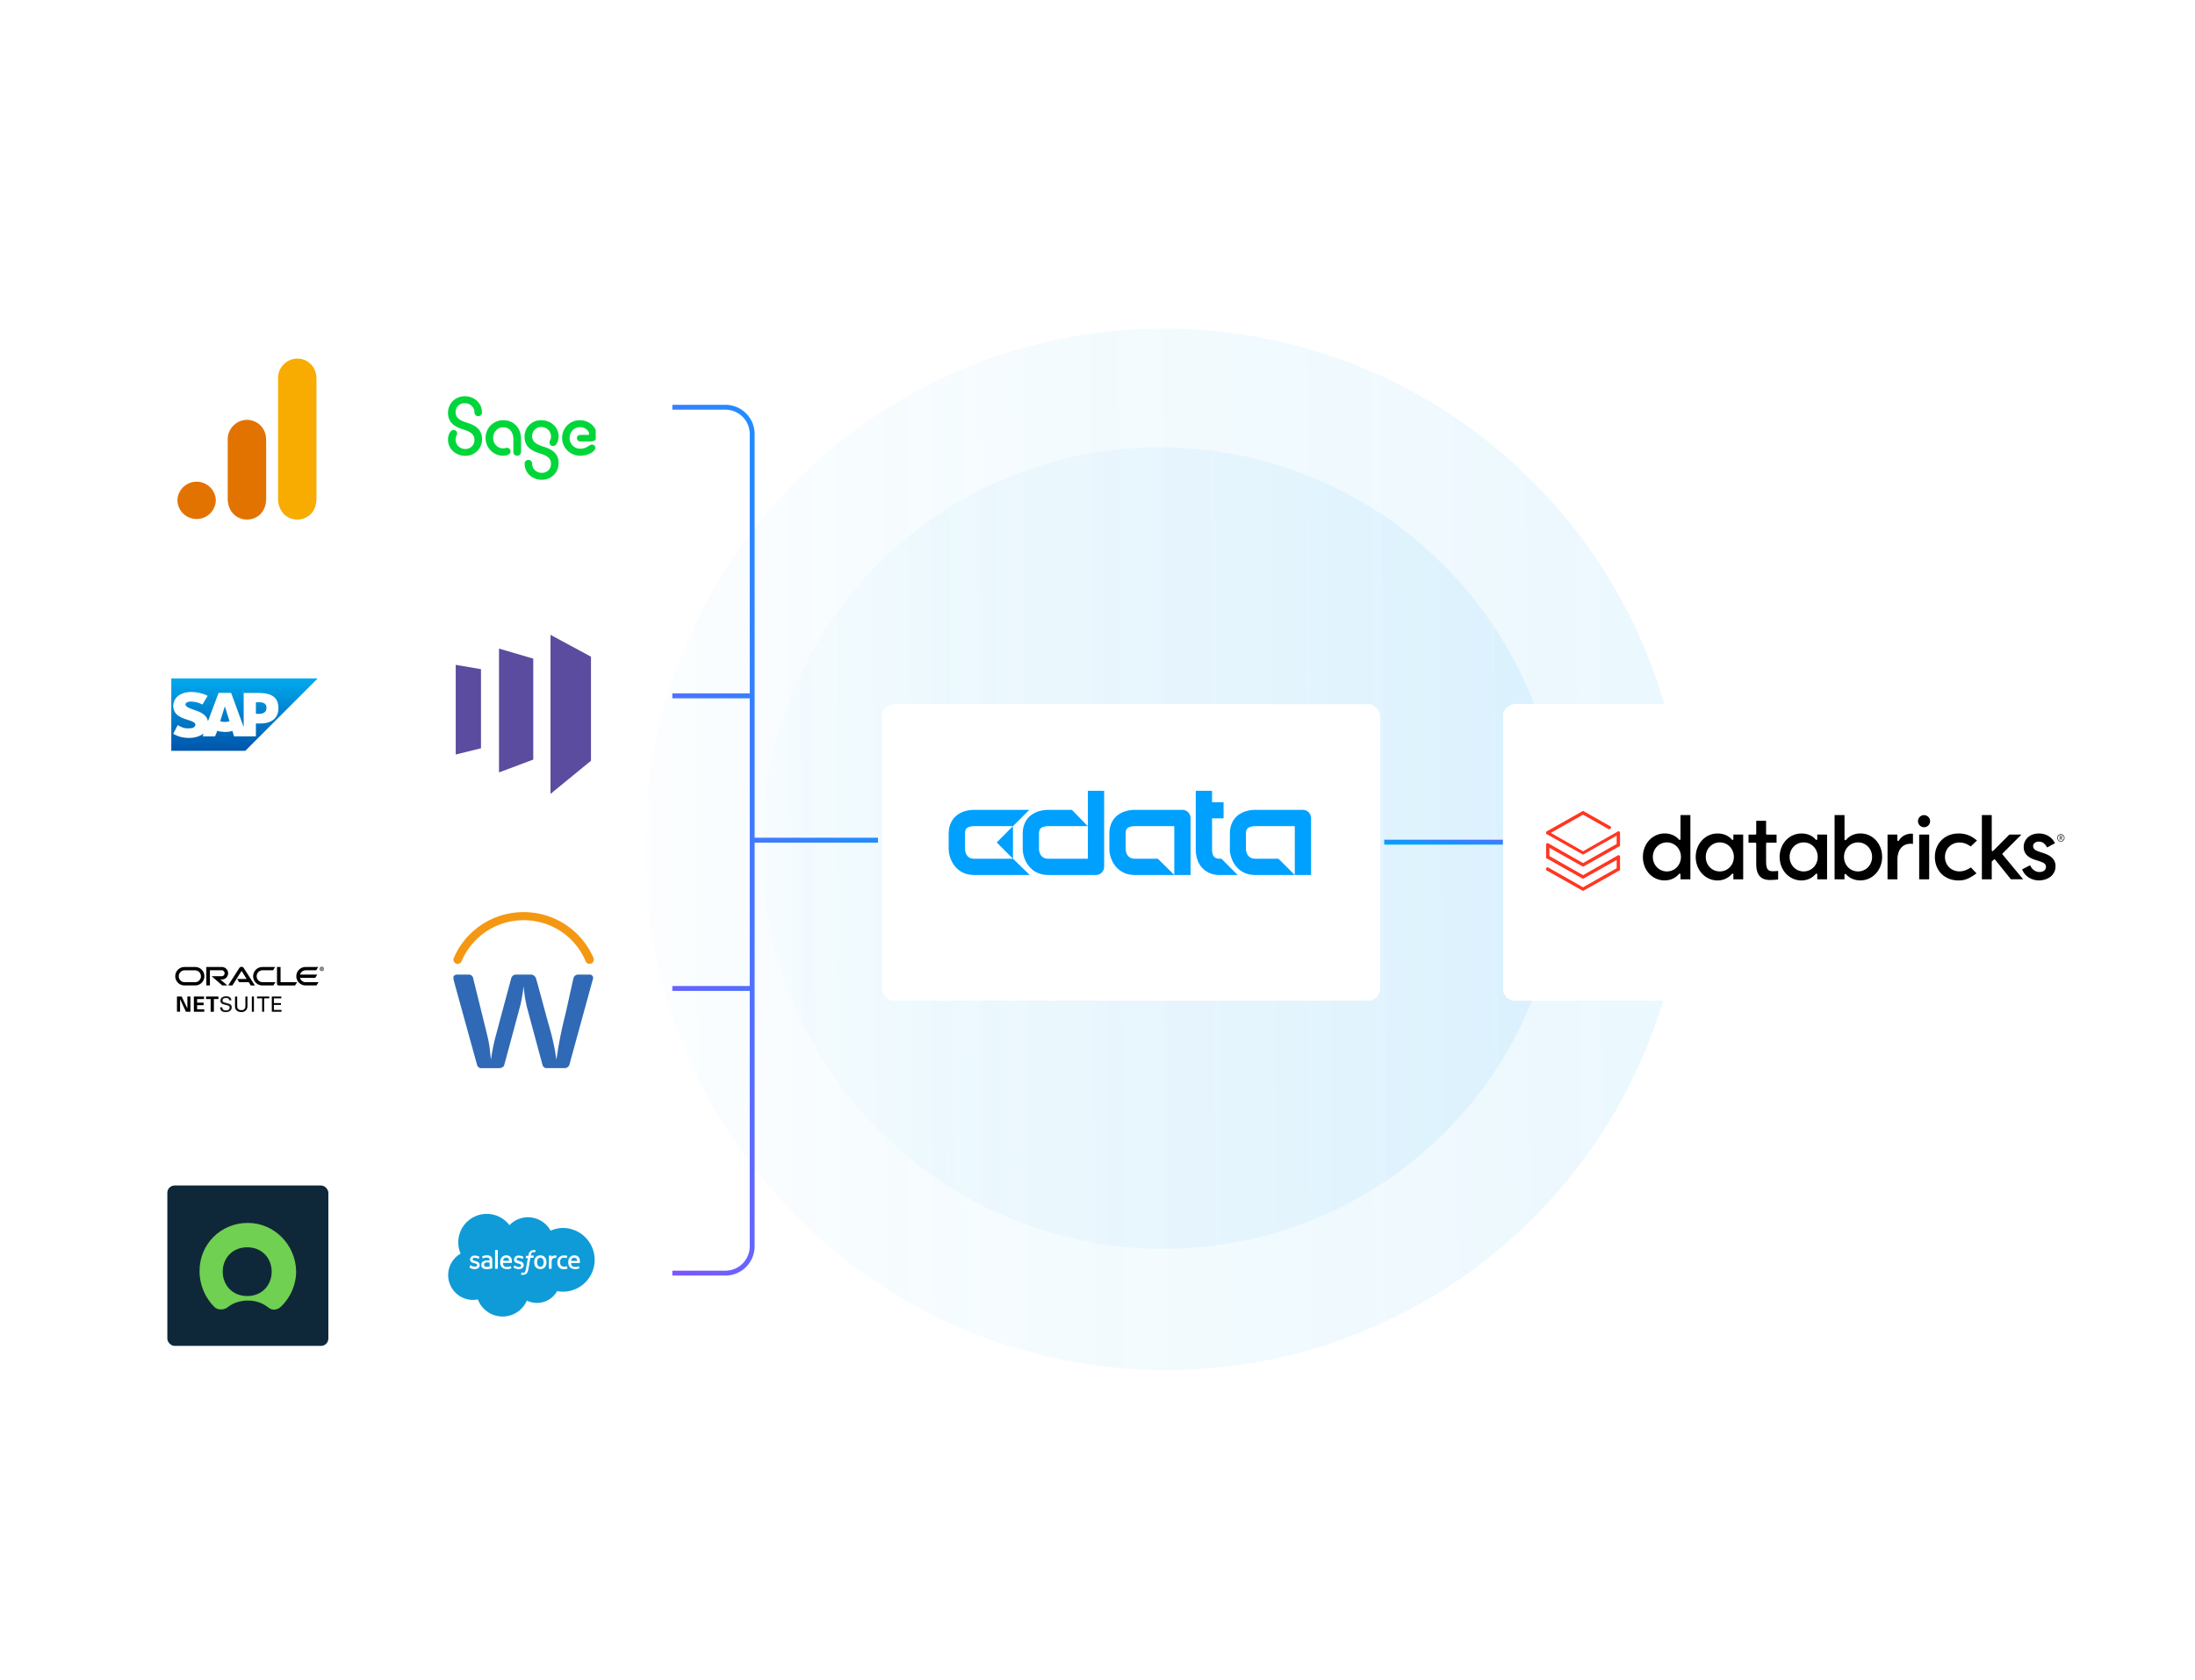 <svg xmlns="http://www.w3.org/2000/svg" width="555" height="425" fill="none" viewBox="0 0 555 425">
  <ellipse cx="131.521" cy="131.809" fill="url(#a)" opacity=".1" rx="131.521" ry="131.809" transform="scale(1 -1) rotate(31.828 820.87 244.345)"/>
  <ellipse cx="101" cy="101.5" fill="url(#b)" opacity=".1" rx="101" ry="101.5" transform="scale(1 -1) rotate(31.828 751.507 281.456)"/>
  <g filter="url(#c)">
    <rect width="61.69" height="61.69" x="32.31" y="77.12" fill="#fff" rx="3.084" shape-rendering="crispEdges"/>
    <g clip-path="url(#d)">
      <path fill="#F8AB00" d="M70.302 92.466v30.536c0 3.42 2.357 5.321 4.858 5.321 2.313 0 4.858-1.619 4.858-5.321V92.697c0-3.13-2.313-5.09-4.858-5.09-2.545 0-4.858 2.162-4.858 4.859Z"/>
      <path fill="#E37300" d="M57.578 107.965v15.037c0 3.42 2.357 5.321 4.858 5.321 2.314 0 4.859-1.619 4.859-5.321v-14.805c0-3.131-2.314-5.09-4.858-5.09-2.545 0-4.859 2.162-4.859 4.858Zm-3.007 15.5a4.86 4.86 0 0 1-9.716 0 4.86 4.86 0 0 1 9.716 0Z"/>
    </g>
  </g>
  <g filter="url(#e)">
    <rect width="61.69" height="61.69" x="102" y="77.12" fill="#fff" rx="3.084" shape-rendering="crispEdges"/>
    <g clip-path="url(#f)">
      <g clip-path="url(#g)">
        <path fill="#00D639" d="M117.517 97.133c-2.407 0-4.236 1.837-4.236 4.196 0 2.585 1.829 3.584 3.857 4.196 1.919.613 2.829 1.293 2.829 2.634 0 1.36-1.005 2.315-2.317 2.315-1.318 0-2.455-.955-2.455-2.426 0-.815.379-1.023.379-1.476 0-.521-.355-.907-.938-.907-.664 0-1.355 1.023-1.355 2.474 0 2.34 1.985 4.062 4.369 4.062 2.407 0 4.236-1.838 4.236-4.197 0-2.566-1.829-3.583-3.876-4.196-1.896-.588-2.81-1.293-2.81-2.633 0-1.336.981-2.291 2.293-2.291 1.36 0 2.455.974 2.474 2.315.024.612.446.974.938.974.512 0 .981-.362.958-1.023-.043-2.339-1.981-4.017-4.346-4.017Zm9.677 15.044c1.071 0 1.895-.362 1.895-1.09a.896.896 0 0 0-.872-.907c-.312 0-.535.135-1.047.135-1.384 0-2.474-1.201-2.474-2.61 0-1.519 1.114-2.725 2.521-2.725 1.583 0 2.588 1.225 2.588 2.995v3.247c0 .569.445.955.981.955a.94.94 0 0 0 .957-.955v-3.314c0-2.72-1.848-4.717-4.483-4.717-2.455 0-4.483 1.929-4.483 4.514 0 2.499 2.009 4.472 4.417 4.472Zm9.809 6.082c2.407 0 4.236-1.838 4.236-4.197 0-2.585-1.829-3.583-3.876-4.196-1.895-.612-2.81-1.292-2.81-2.633s1.005-2.315 2.294-2.315c1.317 0 2.473.955 2.473 2.426 0 .82-.379 1.022-.379 1.476 0 .52.356.906.915.906.692 0 1.383-1.022 1.383-2.474 0-2.339-2.004-4.061-4.392-4.061-2.408 0-4.213 1.837-4.213 4.196 0 2.566 1.805 3.584 3.857 4.196 1.919.589 2.829 1.293 2.829 2.634 0 1.36-1.004 2.291-2.293 2.291-1.384 0-2.455-.95-2.474-2.315-.024-.613-.469-.955-.938-.955-.512 0-.981.342-.957.998.019 2.368 1.957 4.023 4.345 4.023Zm9.677-6.082c1.246 0 2.232-.362 2.919-.796.668-.43.933-.796.933-1.201 0-.43-.312-.815-.891-.815-.691 0-1.246 1.041-2.942 1.041-1.493 0-2.678-1.201-2.678-2.72 0-1.5 1.138-2.725 2.564-2.725 1.54 0 2.365 1.022 2.365 1.678 0 .184-.133.275-.313.275h-1.872c-.512 0-.891.343-.891.796 0 .497.379.864.891.864h2.564c.981 0 1.582-.521 1.582-1.409 0-2.223-1.871-3.969-4.35-3.969-2.455 0-4.435 1.996-4.435 4.49s2.056 4.491 4.554 4.491Z"/>
      </g>
    </g>
  </g>
  <g filter="url(#h)">
    <rect width="61.69" height="61.69" x="32.31" y="146.81" fill="#fff" rx="3.084" shape-rendering="crispEdges"/>
    <g clip-path="url(#i)">
      <g clip-path="url(#j)">
        <path fill="url(#k)" d="M80.324 168.508H43.31v18.304h18.71"/>
        <path fill="#fff" d="M61.614 172.169v8.623l-3.173-8.623H55.27l-2.685 7.158c-.325-1.789-2.196-2.44-3.66-2.928-.977-.326-2.034-.732-2.034-1.302 0-.407.569-.813 1.627-.732.732.081 1.383.081 2.684.732l1.302-2.196c-1.22-.651-2.847-.976-4.15-.976-1.545 0-2.846.488-3.66 1.301-.57.57-.813 1.302-.895 2.115 0 1.139.407 1.953 1.302 2.603.732.489 1.627.814 2.44 1.058 1.058.325 1.871.651 1.871 1.22-.08.732-.894.895-1.464.895-.976.081-1.79-.081-3.01-.813l-1.139 2.196c1.22.732 2.522 1.058 4.068 1.058 1.057 0 2.684-.326 3.58-1.139l-.163.732h3.09l.57-1.383c1.22.325 2.603.407 3.824 0l.406 1.383h5.532v-3.254h1.139c2.847 0 4.556-1.383 4.556-3.824 0-2.765-1.628-3.904-5.126-3.904h-3.66Zm-5.939 7.158 1.14-3.66h.08l1.14 3.66c-.814.244-1.627.244-2.36 0Zm9.03-1.871v-2.928h.814c1.057 0 1.87.325 1.87 1.383 0 1.139-.813 1.545-1.87 1.545h-.814Z"/>
      </g>
    </g>
  </g>
  <g filter="url(#l)">
    <rect width="61.69" height="61.69" x="102" y="146.81" fill="#fff" rx="3.084" shape-rendering="crispEdges"/>
    <g clip-path="url(#m)">
      <g clip-path="url(#n)">
        <g clip-path="url(#o)">
          <path fill="#5C4C9F" d="m121.618 186.174-6.389 1.573v-22.674l6.389 1.088v20.013Zm13.216 2.855-8.662 3.253v-31.326l8.662 2.544v25.529Zm14.594.301-10.234 8.38v-40.23l10.234 5.525v26.325Z"/>
        </g>
      </g>
    </g>
  </g>
  <g filter="url(#p)">
    <rect width="61.69" height="61.69" x="32.31" y="216.5" fill="#fff" rx="3.084" shape-rendering="crispEdges"/>
    <g clip-path="url(#q)">
      <g clip-path="url(#r)">
        <path fill="#000" d="M81.375 241.943c.03 0 .075 0 .09-.045.015-.015.015-.03.015-.045a.084.084 0 0 0-.045-.076c-.03-.015-.06-.015-.106-.015h-.03v.166h.076m-.046-.241c.076 0 .12 0 .15.015.106.03.106.136.106.166v.045c0 .03-.015.075-.075.105 0 0-.015.015-.03.015l.135.241h-.135l-.105-.226h-.076v.226h-.12v-.587h.15Zm.046.827a.523.523 0 0 0 .526-.526.514.514 0 0 0-.526-.526.532.532 0 0 0-.527.526c0 .286.24.526.527.526Zm-.406-.526c0-.226.18-.406.42-.406.226 0 .407.18.407.406 0 .226-.18.406-.406.406a.399.399 0 0 1-.421-.406Zm-3.654 3.353a1.52 1.52 0 0 1-1.459-1.098h3.835l.526-.826h-4.36a1.52 1.52 0 0 1 1.458-1.098h2.631l.526-.827h-3.217a2.332 2.332 0 0 0-2.331 2.33 2.332 2.332 0 0 0 2.33 2.331h2.767l.526-.827h-3.232m-10.977.827h2.782l.526-.827h-3.233a1.512 1.512 0 0 1-1.518-1.504 1.5 1.5 0 0 1 1.519-1.503h2.63l.527-.827h-3.218a2.345 2.345 0 0 0-2.345 2.33 2.332 2.332 0 0 0 2.33 2.331Zm-17.036-.812h-2.601a1.508 1.508 0 0 1-1.504-1.504c0-.841.677-1.503 1.504-1.503h2.586a1.51 1.51 0 0 1 1.519 1.503c0 .828-.677 1.504-1.504 1.504Zm-2.661.812h2.706a2.323 2.323 0 0 0 2.33-2.331 2.322 2.322 0 0 0-2.33-2.33h-2.706a2.342 2.342 0 0 0-2.33 2.33 2.332 2.332 0 0 0 2.33 2.331Zm9.458-1.504a1.578 1.578 0 1 0 0-3.157h-3.925v4.661h.902v-3.834h2.963c.42 0 .751.331.751.752s-.33.751-.751.751h-2.527l2.677 2.331h1.308l-1.804-1.519h.406m14.84.707v-3.849h-.902v4.225c0 .12.045.226.135.316.09.09.21.135.331.135h4.09l.526-.827h-4.18Zm-10.976-.827h2.39l-1.262-2.045-2.331 3.684h-1.068l2.827-4.421a.665.665 0 0 1 .557-.285c.225 0 .42.105.54.285l2.843 4.436h-1.053l-.496-.827h-2.42l-.527-.827Zm-15.217 4.451h1.188l1.443 3.022v-3.022h.768v3.849h-1.129l-1.487-3.203v3.188h-.783v-3.834Zm4.27 0h2.572v.632h-1.745v.917h1.64v.631h-1.64v1.038h1.805v.631h-2.632v-3.849Zm4.226.632h-1.143v-.632h3.128v.632h-1.143v3.217h-.827v-3.217h-.015Z"/>
        <path fill="#1A1919" d="M56.219 251.686c.015.271.045.767.932.767.797 0 .902-.496.902-.691 0-.436-.345-.512-.887-.647-.586-.15-.842-.211-1.037-.346a.862.862 0 0 1-.406-.752c0-.782.737-1.127 1.458-1.127.256 0 .767.045 1.083.376.21.24.225.496.24.661h-.556c-.03-.481-.436-.586-.812-.586-.526 0-.857.24-.857.616 0 .346.226.451.692.572.917.24 1.022.255 1.248.406.36.24.376.601.376.766 0 .677-.527 1.203-1.52 1.203-.285 0-.886-.045-1.187-.436-.225-.285-.225-.586-.225-.782h.556Z"/>
        <path fill="#000" d="M59.978 248.965v2.376c0 .406.09.586.165.691.24.316.617.376.873.376 1.037 0 1.037-.812 1.037-1.097v-2.346h.511v2.376c0 .21 0 .631-.316 1.022-.375.481-.962.526-1.248.526-.36 0-1.007-.105-1.353-.616-.12-.166-.225-.391-.225-.962v-2.346h.556Zm3.699 3.849h.526v-3.849h-.526v3.849Zm2.601 0v-3.398h-1.293v-.451h3.097v.451H66.79v3.398h-.512Zm2.451-3.849h2.406v.451h-1.88v1.203h1.79v.451h-1.79v1.278h1.925v.466h-2.451v-3.849Z"/>
      </g>
    </g>
  </g>
  <g filter="url(#s)">
    <rect width="61.69" height="61.69" x="102" y="216.5" fill="#fff" rx="3.084" shape-rendering="crispEdges"/>
    <g clip-path="url(#t)">
      <path fill="#F49813" d="M131.722 227.617a19.241 19.241 0 0 1 18.271 11.408c.129.243.178.521.138.793a1.055 1.055 0 0 1-.931.867 1.058 1.058 0 0 1-1.131-.676 16.991 16.991 0 0 0-6.154-7.476 16.805 16.805 0 0 0-5.562-2.411 17.01 17.01 0 0 0-19.634 9.897 1.058 1.058 0 0 1-.804.656 1.06 1.06 0 0 1-1.195-1.428 19.195 19.195 0 0 1 17.002-11.63Z"/>
      <path fill="#3069B5" d="M114.646 243.91a1.06 1.06 0 0 1 .846-.497h3.172a1.114 1.114 0 0 1 .994 1.005l3.172 12.846c.307 1.333.677 2.633.878 3.987.201 1.353.243 2.431.444 3.637.233-1.733.561-3.452.983-5.149a3660.835 3660.835 0 0 1 4.113-15.332c.061-.283.216-.538.441-.721.225-.182.506-.282.796-.283h3.574a1.435 1.435 0 0 1 1.48 1.004c1.058 3.722 2.03 7.454 3.056 11.187a68.603 68.603 0 0 1 1.776 7.274c.096.677.191 1.364.328 2.041.54-3.871 1.299-7.708 2.273-11.493.677-3.035 1.343-6.069 2.031-9.104a1.213 1.213 0 0 1 1.311-.899h2.897a.836.836 0 0 1 .368.128.845.845 0 0 1 .33 1.035c-1.967 7.148-3.927 14.288-5.879 21.422a1.237 1.237 0 0 1-1.184 1.057h-4.484a1.054 1.054 0 0 1-1.194-.824c-1.343-4.906-2.654-9.823-3.976-14.74a33.612 33.612 0 0 1-.793-5.212 41.889 41.889 0 0 1-.782 4.694 7033.245 7033.245 0 0 1-4.082 15.173c-.148.825-1.057.983-1.787.93h-4.166a1.06 1.06 0 0 1-.962-.856 7560.463 7560.463 0 0 1-5.9-21.369 6.886 6.886 0 0 1-.074-.941Z"/>
    </g>
  </g>
  <g filter="url(#u)">
    <rect width="61.69" height="61.69" x="32.31" y="286.19" fill="#fff" rx="3.084" shape-rendering="crispEdges"/>
    <g clip-path="url(#v)">
      <rect width="40.715" height="40.566" x="42.31" y="296.751" fill="#0F2839" rx="1.851"/>
      <path fill="#70D051" fill-rule="evenodd" d="M62.668 306.217c-6.84 0-12.215 5.354-12.215 12.169 0 3.57 1.466 6.815 3.746 9.087.814.811 2.28.811 3.257.162 1.303-1.136 3.258-1.785 5.212-1.785 2.117 0 3.746.649 5.211 1.785.978.811 2.28.649 3.258-.324 2.28-2.272 3.745-5.355 3.745-8.925-.162-6.652-5.537-12.169-12.214-12.169Zm-.163 18.497c-3.746 0-6.189-2.758-6.189-6.165 0-3.408 2.443-6.166 6.189-6.166s6.189 2.758 6.189 6.166c0 3.407-2.443 6.165-6.189 6.165Z" clip-rule="evenodd"/>
    </g>
  </g>
  <g filter="url(#w)">
    <rect width="61.69" height="61.69" x="102" y="286.19" fill="#fff" rx="3.084" shape-rendering="crispEdges"/>
    <g clip-path="url(#x)">
      <g clip-path="url(#y)">
        <path fill="#0F9BD7" d="M128.796 306.808a6.497 6.497 0 0 1 4.708-2.024 6.581 6.581 0 0 1 5.72 3.395 7.878 7.878 0 0 1 3.228-.686 8.063 8.063 0 0 1 0 16.123 7.548 7.548 0 0 1-1.572-.159 5.856 5.856 0 0 1-7.66 2.408 6.689 6.689 0 0 1-12.393-.301 6.305 6.305 0 0 1-1.271.126 6.277 6.277 0 0 1-6.029-4.669 6.272 6.272 0 0 1 2.935-7.038 7.199 7.199 0 0 1 12.334-7.217"/>
        <path fill="#fff" d="M118.736 317.436a.079.079 0 0 0 0 .084l.218.125c.34.179.72.269 1.104.259.761 0 1.237-.401 1.237-1.053 0-.602-.535-.836-1.037-.979h-.067c-.376-.125-.702-.234-.702-.476 0-.209.192-.368.485-.368.339.006.671.092.97.251 0 0 .075.041.1 0 .026-.042.143-.385.151-.418a.072.072 0 0 0 .015-.042.072.072 0 0 0-.015-.042 2.141 2.141 0 0 0-1.087-.293h-.075a1.071 1.071 0 0 0-1.055.546c-.068.124-.11.259-.125.399 0 .636.536.836 1.037.979h.084c.368.117.686.209.686.468 0 .234-.209.41-.544.41a1.767 1.767 0 0 1-.978-.285l-.126-.075s-.075-.042-.1 0l-.176.51Zm11.139 0v.084a2.245 2.245 0 0 0 1.321.384c.761 0 1.23-.401 1.23-1.053 0-.602-.535-.836-1.029-.979h-.067c-.376-.125-.702-.234-.702-.476 0-.209.184-.368.485-.368.336.007.665.092.962.251 0 0 .075.041.1 0 .025-.042.142-.385.159-.418.016-.034 0-.067-.042-.084a2.121 2.121 0 0 0-1.087-.293h-.059a1.053 1.053 0 0 0-.812.253 1.05 1.05 0 0 0-.367.767c0 .636.535.837 1.037.979h.075c.368.117.686.209.686.468 0 .234-.209.41-.535.41a1.766 1.766 0 0 1-.978-.284l-.126-.076h-.1l-.151.435Zm8.212-1.957a1.444 1.444 0 0 0-.293-.552 1.355 1.355 0 0 0-.485-.376 1.806 1.806 0 0 0-1.363 0 1.373 1.373 0 0 0-.485.376 1.456 1.456 0 0 0-.292.552 2.47 2.47 0 0 0-.092.678c-.001.231.03.462.092.685.06.202.159.39.292.552.134.156.299.282.485.368.437.178.926.178 1.363 0 .186-.086.352-.212.485-.368a1.58 1.58 0 0 0 .293-.552 2.559 2.559 0 0 0 0-1.363Zm-.635.678c.014.293-.059.584-.21.836a.78.78 0 0 1-1.229 0 1.567 1.567 0 0 1-.201-.836 1.59 1.59 0 0 1 .201-.837.788.788 0 0 1 .275-.214.783.783 0 0 1 .68 0c.106.05.2.123.274.214.15.253.223.544.21.837Z"/>
        <path fill="#fff" fill-rule="evenodd" d="M143.322 317.227a.053.053 0 0 0-.011-.024.046.046 0 0 0-.021-.018.058.058 0 0 0-.052 0 1.478 1.478 0 0 1-.292.084 2.182 2.182 0 0 1-.343 0 .982.982 0 0 1-.728-.268 1.232 1.232 0 0 1-.276-.836 1.382 1.382 0 0 1 .243-.836.838.838 0 0 1 .702-.31c.229-.006.458.025.678.092 0 0 .05 0 .066-.041l.159-.435v-.076a2.516 2.516 0 0 0-.418-.108 4.2 4.2 0 0 0-.476 0 1.733 1.733 0 0 0-.711.134 1.525 1.525 0 0 0-.51.368 1.607 1.607 0 0 0-.31.551 2.283 2.283 0 0 0-.1.686 1.84 1.84 0 0 0 .418 1.263c.164.163.36.289.577.369.216.081.447.115.677.099.308 0 .614-.054.904-.159a.07.07 0 0 0 0-.075l-.176-.46Zm3.253-1.873a1.47 1.47 0 0 0-.276-.502 1.294 1.294 0 0 0-.41-.309 1.586 1.586 0 0 0-.619-.126 1.686 1.686 0 0 0-.711.134 1.606 1.606 0 0 0-.493.385 1.677 1.677 0 0 0-.293.552 2.642 2.642 0 0 0-.092.685c-.003.233.031.464.101.686.062.204.168.392.309.552.154.156.34.279.544.36.25.085.513.127.777.125.372.016.743-.058 1.079-.217 0 0 .05 0 0-.101l-.142-.393a.07.07 0 0 0-.084 0 2.018 2.018 0 0 1-.878.159 1.02 1.02 0 0 1-.736-.251 1 1 0 0 1-.25-.719h2.149a.058.058 0 0 0 .058-.058 2.385 2.385 0 0 0-.058-.929l.025-.033Zm-2.166.485c.021-.181.081-.355.176-.51a.753.753 0 0 1 1.212 0c.091.155.139.331.142.51h-1.53Zm-15.052-.485a1.348 1.348 0 0 0-.268-.502 1.283 1.283 0 0 0-.41-.309 1.581 1.581 0 0 0-.618-.126 1.683 1.683 0 0 0-.711.134 1.61 1.61 0 0 0-.494.385c-.131.164-.23.351-.292.552a2.6 2.6 0 0 0-.092.685c-.003.233.03.464.1.686.063.204.168.392.309.552a1.6 1.6 0 0 0 .544.36c.25.085.513.128.778.125a2.29 2.29 0 0 0 1.078-.217s.051 0 0-.101l-.133-.393a.07.07 0 0 0-.084 0c-.28.118-.583.172-.886.159a.83.83 0 0 1-.754-.247.835.835 0 0 1-.208-.765h2.149c.016 0 .03-.006.041-.017a.06.06 0 0 0 .018-.041 2.307 2.307 0 0 0-.067-.928v.008Zm-2.141.452c.017-.182.078-.357.176-.511a.742.742 0 0 1 .606-.306.747.747 0 0 1 .606.306c.09.155.139.331.142.511h-1.53Z" clip-rule="evenodd"/>
        <path fill="#fff" d="M123.436 315.705h-.334a1.866 1.866 0 0 0-.536.075 1.28 1.28 0 0 0-.443.201c-.131.095-.24.218-.318.36a1.039 1.039 0 0 0-.108.493 1.1 1.1 0 0 0 .092.493.831.831 0 0 0 .284.335c.132.09.279.156.435.192.187.038.378.058.569.059.218-.002.436-.022.652-.059l.543-.1h.151a.075.075 0 0 0 .05-.067v-2.032a1.213 1.213 0 0 0-.343-.953 1.442 1.442 0 0 0-.987-.293 3.39 3.39 0 0 0-.577.05 2.083 2.083 0 0 0-.66.243.076.076 0 0 0-.013.041c0 .015.005.03.013.042l.159.41a.05.05 0 0 0 .033.013.055.055 0 0 0 .034-.013 2.17 2.17 0 0 1 .936-.217.88.88 0 0 1 .535.142c.117.083.176.226.176.51v.092a2.949 2.949 0 0 0-.351-.042l.008.025Zm-.844 1.48a.362.362 0 0 1-.118-.125.454.454 0 0 1-.066-.276.451.451 0 0 1 .192-.418.99.99 0 0 1 .619-.159c.196.006.391.023.585.05v.978c-.19.039-.383.064-.577.076a.985.985 0 0 1-.635-.126Z"/>
        <path fill="#fff" fill-rule="evenodd" d="M140.763 314.593a.057.057 0 0 0 0-.075 1.834 1.834 0 0 0-.368-.059 1.079 1.079 0 0 0-.552.084.966.966 0 0 0-.359.267v-.259a.067.067 0 0 0-.02-.047.067.067 0 0 0-.047-.02h-.577a.061.061 0 0 0-.042.023.066.066 0 0 0-.017.044v3.203c0 .018.007.035.02.047.012.013.029.02.047.02h.56a.08.08 0 0 0 .027-.002.06.06 0 0 0 .038-.038.05.05 0 0 0 .002-.027v-1.597a1.851 1.851 0 0 1 .075-.569.744.744 0 0 1 .184-.309.555.555 0 0 1 .268-.159.914.914 0 0 1 .284-.042c.081-.007.162-.007.243 0 0 0 .058 0 .075-.059.017-.058.142-.393.159-.451m-5.293-1.422a.97.97 0 0 0-.218-.05 1.425 1.425 0 0 0-.292 0 1.229 1.229 0 0 0-.912.326 1.824 1.824 0 0 0-.426.97v.151h-.552a.07.07 0 0 0-.045.016.07.07 0 0 0-.022.042l-.084.452c0 .042 0 .067.067.067h.477l-.477 2.692c-.03.179-.075.356-.134.527a.969.969 0 0 1-.15.31.393.393 0 0 1-.193.15.813.813 0 0 1-.251 0h-.175a.48.48 0 0 1-.117-.042h-.075l-.159.444a.05.05 0 0 0-.013.019.059.059 0 0 0-.005.022.06.06 0 0 0 .005.023.05.05 0 0 0 .013.019l.192.059c.106.011.212.011.318 0 .178.003.356-.022.527-.075.151-.059.286-.153.393-.276.125-.142.222-.307.284-.485.084-.234.146-.475.184-.72l.485-2.742h.711a.084.084 0 0 0 .075-.059l.075-.452c0-.041 0-.066-.067-.066h-.685c.021-.165.057-.328.108-.486a.735.735 0 0 1 .151-.234.511.511 0 0 1 .184-.108.613.613 0 0 1 .226 0h.384l.159-.452a.057.057 0 0 0 0-.075m-9.566 4.641a.063.063 0 0 1-.02.047.067.067 0 0 1-.047.02h-.569a.064.064 0 0 1-.024-.005.08.08 0 0 1-.021-.015.094.094 0 0 1-.012-.022.053.053 0 0 1-.001-.025v-4.608a.06.06 0 0 1 .016-.044.066.066 0 0 1 .042-.023h.569a.077.077 0 0 1 .067.067v4.608Z" clip-rule="evenodd"/>
      </g>
    </g>
  </g>
  <path stroke="url(#z)" stroke-width="1.234" d="M170 103h13.402a6.777 6.777 0 0 1 6.786 6.775V176M170 322h13.402a6.786 6.786 0 0 0 6.786-6.786V250m0-37.5H222m-31.812 0V250m0-37.5V176m0 74H170m20.188-74H170h20.188Z"/>
  <g filter="url(#A)">
    <rect width="126" height="75" x="223" y="175" fill="#fff" rx="3.084"/>
  </g>
  <g clip-path="url(#B)">
    <path fill="#00A0FF" d="M277.1 221.301h-12.105c-4.447 0-6.264-3.761-6.396-6.286 0-.038-.006-.071-.006-.11v-4.112c0-2.19.923-3.535 1.697-4.271 1.773-1.68 4.233-1.691 4.743-1.691h5.99l4.018 4.118h-10.046c-.039 0-.072.005-.11.005-.286 0-1.268.077-1.768.566-.099.098-.406.395-.406 1.273v4.041c.055.725.412 2.35 2.284 2.35h10.068V200h4.118v19.242c0 1.137-.945 2.059-2.081 2.059Zm19.83 0h-10.047c-4.447 0-6.253-3.761-6.385-6.286v-4.222c0-2.19.917-3.535 1.691-4.271 1.768-1.68 4.222-1.691 4.733-1.691h12.067c1.136 0 2.042.944 2.042 2.081v14.389h-4.118v-12.352h-10.03c-.038 0-.071.005-.11.005-.285 0-1.257.077-1.762.566-.099.098-.395.395-.395 1.273v4.041c.055.725.395 2.35 2.267 2.35h5.863l4.184 4.117Zm30.453 0h-10.047c-4.447 0-6.248-3.761-6.379-6.286 0-.038.011-.071.011-.11v-4.112c0-2.19.911-3.535 1.679-4.271 1.768-1.68 4.211-1.691 4.727-1.691h12.067c1.137 0 2.059.944 2.059 2.081v14.389h-4.117v-12.352h-10.047c-.039 0-.071.005-.11.005-.291-.005-1.279.077-1.779.566-.098.098-.417.395-.417 1.273v4.041c.055.725.434 2.35 2.306 2.35h5.918l4.129 4.117Z"/>
    <path fill="#00A0FF" d="M308.827 217.184h-.549c-.928 0-1.225-.423-1.324-.522-.433-.445-.505-1.405-.499-1.641 0-.039.011-.077.011-.116v-7.933h2.91v-4.062h-2.91V200h-4.118v14.867c0 .505 0 2.915 1.609 4.617.736.779 2.081 1.823 4.321 1.823h4.666l-4.117-4.123Zm-48.455 4.117h-14.104c-4.446 0-6.258-3.761-6.39-6.286 0-.038-.005-.071-.005-.11v-4.112c0-2.19.922-3.535 1.696-4.271 1.768-1.68 4.227-1.691 4.738-1.691h13.955l-4.128 4.118h-9.866c-.038 0-.071.005-.109.005-.286 0-1.263.077-1.768.566-.099.098-.401.395-.401 1.273v4.041c.055.725.406 2.35 2.278 2.35h9.866l4.238 4.117Z"/>
    <path fill="#00A0FF" d="m252.022 213.077 4.101 4.112v-8.251l-4.101 4.139Z"/>
  </g>
  <path stroke="url(#C)" stroke-width="1.234" d="M350 213h30"/>
  <g filter="url(#D)">
    <rect width="154" height="75" fill="#fff" rx="3.084" shape-rendering="crispEdges" transform="matrix(-1 0 0 1 534 175)"/>
    <path fill="#FF3621" d="M409.62 216.98v-3.59l-.39-.22-8.95 5.09-8.51-4.83v-2.08l8.5 4.78 9.35-5.26v-3.53l-.39-.22-8.95 5.09-8.16-4.64 8.15-4.6 6.58 3.72.49-.28V206l-7.07-4-9.34 5.28v.52l9.34 5.27 8.5-4.8v2.1l-8.5 4.83-8.95-5.08-.39.22v3.59l9.34 5.26 8.5-4.78v2.09l-8.5 4.83-8.95-5.09-.39.22v.53l9.34 5.26 9.35-5.26v-.01Z"/>
    <path fill="#000" fill-rule="evenodd" d="M427.41 203.06v16.25h-2.5v-1.21c0-.09-.06-.17-.14-.2-.08-.03-.18 0-.24.06-.87 1.04-2.19 1.63-3.62 1.63-1.51 0-2.9-.6-3.92-1.7s-1.59-2.61-1.59-4.24c0-3.33 2.42-5.94 5.51-5.94 1.46 0 2.77.57 3.62 1.56a.217.217 0 0 0 .38-.14v-6.07h2.5Zm-9.49 10.59c0 2.06 1.56 3.67 3.55 3.67 1.99 0 3.55-1.61 3.55-3.67 0-2.06-1.56-3.67-3.55-3.67-1.99 0-3.55 1.61-3.55 3.67Zm22.84-5.65v11.31h-2.48v-1.23c0-.09-.06-.17-.14-.2-.08-.03-.18 0-.24.07-.87 1.05-2.19 1.65-3.62 1.65-3.09 0-5.52-2.61-5.52-5.94 0-3.33 2.42-5.94 5.52-5.94 1.49 0 2.78.55 3.62 1.55.06.07.15.09.24.06s.14-.11.14-.2v-1.14h2.48v.01Zm-9.46 5.65c0 2.06 1.56 3.67 3.55 3.67 1.99 0 3.55-1.61 3.55-3.67 0-2.06-1.56-3.67-3.55-3.67-1.99 0-3.55 1.61-3.55 3.67Zm30.67-5.65v11.31h-2.48v-1.23c0-.09-.06-.17-.14-.2-.08-.03-.18 0-.24.07-.87 1.05-2.19 1.65-3.62 1.65-3.09 0-5.51-2.61-5.51-5.94 0-3.33 2.42-5.94 5.51-5.94 1.49 0 2.78.55 3.62 1.55.06.07.15.09.24.06s.14-.11.14-.2v-1.14h2.48v.01Zm-9.47 5.65c0 2.06 1.56 3.67 3.55 3.67 1.99 0 3.55-1.61 3.55-3.67 0-2.06-1.56-3.67-3.55-3.67-1.99 0-3.55 1.61-3.55 3.67Zm14.08 4.31s-.05 0-.07.01c-.08.03-.14.11-.14.2v1.14h-2.5v-16.25h2.51v6.14c0 .09.05.17.14.2.08.03.18 0 .24-.06.87-1.04 2.19-1.63 3.62-1.63 1.51 0 2.9.6 3.92 1.7 1.03 1.1 1.59 2.61 1.59 4.24 0 3.33-2.42 5.94-5.51 5.94-1.46 0-2.77-.57-3.62-1.56a.199.199 0 0 0-.16-.07h-.02Zm3.22-7.98c-1.99 0-3.55 1.61-3.55 3.67 0 2.06 1.56 3.67 3.55 3.67 1.99 0 3.55-1.61 3.55-3.67 0-2.06-1.56-3.67-3.55-3.67Z" clip-rule="evenodd"/>
    <path fill="#000" d="M483.08 210.31c.23 0 .45.02.61.06v-2.56c-.08-.02-.25-.04-.42-.04-1.3 0-2.5.66-3.13 1.73a.23.23 0 0 1-.24.1.225.225 0 0 1-.16-.21V208h-2.48v11.31h2.5v-4.97c0-2.48 1.27-4.02 3.32-4.02v-.01Zm4.71-2.31h-2.53v11.31h2.53V208Zm-1.3-4.92c-.85 0-1.53.69-1.53 1.53 0 .84.69 1.53 1.53 1.53.84 0 1.53-.69 1.53-1.53 0-.85-.69-1.53-1.53-1.53Zm8.72 4.64c-3.47 0-5.98 2.5-5.98 5.94 0 1.67.59 3.19 1.66 4.26 1.08 1.08 2.61 1.68 4.3 1.68 1.4 0 2.5-.28 4.56-1.79l-1.42-1.5c-1.01.67-1.95 1-2.88 1-2.09 0-3.67-1.57-3.67-3.65s1.58-3.65 3.67-3.65c1 0 1.92.33 2.83 1l1.59-1.5c-1.84-1.6-3.54-1.79-4.65-1.79h-.01Zm8.93 6.6s.09-.06.15-.06h.01c.06 0 .12.03.15.08l4 4.96h3.08l-5.18-6.26c-.07-.09-.07-.21.01-.29l4.76-4.76h-3.05l-4.1 4.12c-.06.06-.15.08-.23.05a.209.209 0 0 1-.13-.2v-8.9h-2.5v16.25h2.5v-4.41c0-.06.03-.12.07-.16l.46-.42Z"/>
    <path fill="#000" d="M515.61 219.59c2.05 0 4.13-1.24 4.13-3.61 0-1.55-.97-2.61-2.96-3.26l-1.36-.45c-.92-.3-1.36-.74-1.36-1.34 0-.68.61-1.16 1.49-1.16s1.57.54 2.04 1.49l2.01-1.08c-.73-1.52-2.28-2.47-4.05-2.47-2.24 0-3.87 1.44-3.87 3.43 0 1.57.94 2.63 2.87 3.24l1.39.45c.98.31 1.38.7 1.38 1.34 0 .96-.89 1.3-1.65 1.3-1.02 0-1.91-.66-2.36-1.72l-2.03 1.06c.67 1.72 2.33 2.79 4.33 2.79v-.01Zm-67.91-.11c.79 0 1.51-.07 1.9-.13v-2.16c-.33.04-.9.08-1.26.08-1.02 0-1.79-.17-1.79-2.36v-4.65c0-.12.1-.21.21-.21h2.44v-2.04h-2.44c-.12 0-.21-.1-.21-.21v-3.28h-2.49v3.28c0 .12-.1.21-.21.21h-1.74v2.04h1.74c.12 0 .21.1.21.21v5.27c0 3.96 2.64 3.96 3.64 3.96v-.01Z"/>
    <path fill="#000" fill-rule="evenodd" d="M521.75 208.18a.999.999 0 0 0-.29-.2.899.899 0 0 0-.72-.01c-.11.05-.21.12-.3.2a.927.927 0 0 0-.27.66c0 .07 0 .14.02.21.02.07.04.13.07.2.03.06.07.12.11.17.04.05.09.1.14.15.05.04.11.08.17.11.06.03.12.05.19.07.07.02.14.03.21.03.1 0 .2-.01.3-.05.09-.03.18-.08.25-.13.07-.06.14-.13.2-.2.06-.08.1-.16.13-.26.03-.09.04-.19.04-.29 0-.13-.02-.24-.07-.36-.05-.11-.11-.21-.19-.3h.01Zm-.19 1.3a.727.727 0 0 1-.47.16c-.08 0-.17-.01-.25-.04-.08-.03-.15-.07-.22-.11-.06-.05-.12-.11-.17-.17a.65.65 0 0 1-.11-.22.815.815 0 0 1 .19-.82c.07-.07.15-.13.25-.17a.815.815 0 0 1 .62 0c.1.04.18.1.25.17s.13.16.16.25a.815.815 0 0 1-.09.78c-.05.07-.11.12-.17.17h.01Zm-.14-.7s-.05.07-.08.1c-.04.02-.08.04-.13.05l.29.41h-.15l-.28-.4h-.17v.4h-.12v-1.01h.35c.11 0 .19.03.24.08.05.06.08.13.08.22 0 .06-.01.11-.03.15Zm-.32.04h-.2v-.38h.22c.07 0 .12.02.15.05.04.03.06.08.06.14 0 .06-.02.1-.05.14-.04.04-.09.05-.17.05h-.01Z" clip-rule="evenodd"/>
  </g>
  <defs>
    <clipPath id="d">
      <path fill="#fff" d="M42.31 87.608h40.715v40.715H42.31z"/>
    </clipPath>
    <clipPath id="f">
      <path fill="#fff" d="M113 89.15h37.631v37.631H113z"/>
    </clipPath>
    <clipPath id="g">
      <path fill="#fff" d="M113.281 96.803h37.631v21.951h-37.631z"/>
    </clipPath>
    <clipPath id="i">
      <path fill="#fff" d="M43.31 159.148h37.014v37.014H43.31z"/>
    </clipPath>
    <clipPath id="j">
      <path fill="#fff" d="M43.31 168.508h37.014v18.304H43.31z"/>
    </clipPath>
    <clipPath id="m">
      <path fill="#fff" d="M112 157.297h40.715v40.715H112z"/>
    </clipPath>
    <clipPath id="n">
      <path fill="#fff" d="M112 157.159h40.715v40.715H112z"/>
    </clipPath>
    <clipPath id="o">
      <path fill="#fff" d="M114.85 157.092h34.957v40.783H114.85z"/>
    </clipPath>
    <clipPath id="q">
      <path fill="#fff" d="M44.31 228.53h37.631v37.631H44.31z"/>
    </clipPath>
    <clipPath id="r">
      <path fill="#fff" d="M44.31 228.199h37.631v37.631H44.31z"/>
    </clipPath>
    <clipPath id="t">
      <path fill="#fff" d="M113 227.604h39.481v39.481H113z"/>
    </clipPath>
    <clipPath id="v">
      <path fill="#fff" d="M42.31 296.677h40.715v40.715H42.31z"/>
    </clipPath>
    <clipPath id="x">
      <path fill="#fff" d="M113 298.219h37.631v37.631H113z"/>
    </clipPath>
    <clipPath id="y">
      <path fill="#fff" d="M113 303.111h37.631v27.596H113z"/>
    </clipPath>
    <clipPath id="B">
      <path fill="#fff" d="M239.873 200h93v22.289h-93z"/>
    </clipPath>
    <filter id="c" width="86.366" height="86.366" x="19.972" y="67.867" color-interpolation-filters="sRGB" filterUnits="userSpaceOnUse">
      <feFlood flood-opacity="0" result="BackgroundImageFix"/>
      <feColorMatrix in="SourceAlpha" result="hardAlpha" values="0 0 0 0 0 0 0 0 0 0 0 0 0 0 0 0 0 0 127 0"/>
      <feOffset dy="3.084"/>
      <feGaussianBlur stdDeviation="6.169"/>
      <feComposite in2="hardAlpha" operator="out"/>
      <feColorMatrix values="0 0 0 0 0.016 0 0 0 0 0.392 0 0 0 0 0.69 0 0 0 0.1 0"/>
      <feBlend in2="BackgroundImageFix" result="effect1_dropShadow_27_1809"/>
      <feBlend in="SourceGraphic" in2="effect1_dropShadow_27_1809" result="shape"/>
    </filter>
    <filter id="e" width="86.366" height="86.366" x="89.662" y="67.867" color-interpolation-filters="sRGB" filterUnits="userSpaceOnUse">
      <feFlood flood-opacity="0" result="BackgroundImageFix"/>
      <feColorMatrix in="SourceAlpha" result="hardAlpha" values="0 0 0 0 0 0 0 0 0 0 0 0 0 0 0 0 0 0 127 0"/>
      <feOffset dy="3.084"/>
      <feGaussianBlur stdDeviation="6.169"/>
      <feComposite in2="hardAlpha" operator="out"/>
      <feColorMatrix values="0 0 0 0 0.016 0 0 0 0 0.392 0 0 0 0 0.69 0 0 0 0.1 0"/>
      <feBlend in2="BackgroundImageFix" result="effect1_dropShadow_27_1809"/>
      <feBlend in="SourceGraphic" in2="effect1_dropShadow_27_1809" result="shape"/>
    </filter>
    <filter id="h" width="86.366" height="86.366" x="19.972" y="137.557" color-interpolation-filters="sRGB" filterUnits="userSpaceOnUse">
      <feFlood flood-opacity="0" result="BackgroundImageFix"/>
      <feColorMatrix in="SourceAlpha" result="hardAlpha" values="0 0 0 0 0 0 0 0 0 0 0 0 0 0 0 0 0 0 127 0"/>
      <feOffset dy="3.084"/>
      <feGaussianBlur stdDeviation="6.169"/>
      <feComposite in2="hardAlpha" operator="out"/>
      <feColorMatrix values="0 0 0 0 0.016 0 0 0 0 0.392 0 0 0 0 0.69 0 0 0 0.1 0"/>
      <feBlend in2="BackgroundImageFix" result="effect1_dropShadow_27_1809"/>
      <feBlend in="SourceGraphic" in2="effect1_dropShadow_27_1809" result="shape"/>
    </filter>
    <filter id="l" width="86.366" height="86.366" x="89.662" y="137.557" color-interpolation-filters="sRGB" filterUnits="userSpaceOnUse">
      <feFlood flood-opacity="0" result="BackgroundImageFix"/>
      <feColorMatrix in="SourceAlpha" result="hardAlpha" values="0 0 0 0 0 0 0 0 0 0 0 0 0 0 0 0 0 0 127 0"/>
      <feOffset dy="3.084"/>
      <feGaussianBlur stdDeviation="6.169"/>
      <feComposite in2="hardAlpha" operator="out"/>
      <feColorMatrix values="0 0 0 0 0.016 0 0 0 0 0.392 0 0 0 0 0.69 0 0 0 0.1 0"/>
      <feBlend in2="BackgroundImageFix" result="effect1_dropShadow_27_1809"/>
      <feBlend in="SourceGraphic" in2="effect1_dropShadow_27_1809" result="shape"/>
    </filter>
    <filter id="p" width="86.366" height="86.366" x="19.972" y="207.247" color-interpolation-filters="sRGB" filterUnits="userSpaceOnUse">
      <feFlood flood-opacity="0" result="BackgroundImageFix"/>
      <feColorMatrix in="SourceAlpha" result="hardAlpha" values="0 0 0 0 0 0 0 0 0 0 0 0 0 0 0 0 0 0 127 0"/>
      <feOffset dy="3.084"/>
      <feGaussianBlur stdDeviation="6.169"/>
      <feComposite in2="hardAlpha" operator="out"/>
      <feColorMatrix values="0 0 0 0 0.016 0 0 0 0 0.392 0 0 0 0 0.69 0 0 0 0.1 0"/>
      <feBlend in2="BackgroundImageFix" result="effect1_dropShadow_27_1809"/>
      <feBlend in="SourceGraphic" in2="effect1_dropShadow_27_1809" result="shape"/>
    </filter>
    <filter id="s" width="86.366" height="86.366" x="89.662" y="207.247" color-interpolation-filters="sRGB" filterUnits="userSpaceOnUse">
      <feFlood flood-opacity="0" result="BackgroundImageFix"/>
      <feColorMatrix in="SourceAlpha" result="hardAlpha" values="0 0 0 0 0 0 0 0 0 0 0 0 0 0 0 0 0 0 127 0"/>
      <feOffset dy="3.084"/>
      <feGaussianBlur stdDeviation="6.169"/>
      <feComposite in2="hardAlpha" operator="out"/>
      <feColorMatrix values="0 0 0 0 0.016 0 0 0 0 0.392 0 0 0 0 0.69 0 0 0 0.1 0"/>
      <feBlend in2="BackgroundImageFix" result="effect1_dropShadow_27_1809"/>
      <feBlend in="SourceGraphic" in2="effect1_dropShadow_27_1809" result="shape"/>
    </filter>
    <filter id="u" width="86.366" height="86.366" x="19.972" y="276.936" color-interpolation-filters="sRGB" filterUnits="userSpaceOnUse">
      <feFlood flood-opacity="0" result="BackgroundImageFix"/>
      <feColorMatrix in="SourceAlpha" result="hardAlpha" values="0 0 0 0 0 0 0 0 0 0 0 0 0 0 0 0 0 0 127 0"/>
      <feOffset dy="3.084"/>
      <feGaussianBlur stdDeviation="6.169"/>
      <feComposite in2="hardAlpha" operator="out"/>
      <feColorMatrix values="0 0 0 0 0.016 0 0 0 0 0.392 0 0 0 0 0.69 0 0 0 0.1 0"/>
      <feBlend in2="BackgroundImageFix" result="effect1_dropShadow_27_1809"/>
      <feBlend in="SourceGraphic" in2="effect1_dropShadow_27_1809" result="shape"/>
    </filter>
    <filter id="w" width="86.366" height="86.366" x="89.662" y="276.936" color-interpolation-filters="sRGB" filterUnits="userSpaceOnUse">
      <feFlood flood-opacity="0" result="BackgroundImageFix"/>
      <feColorMatrix in="SourceAlpha" result="hardAlpha" values="0 0 0 0 0 0 0 0 0 0 0 0 0 0 0 0 0 0 127 0"/>
      <feOffset dy="3.084"/>
      <feGaussianBlur stdDeviation="6.169"/>
      <feComposite in2="hardAlpha" operator="out"/>
      <feColorMatrix values="0 0 0 0 0.016 0 0 0 0 0.392 0 0 0 0 0.69 0 0 0 0.1 0"/>
      <feBlend in2="BackgroundImageFix" result="effect1_dropShadow_27_1809"/>
      <feBlend in="SourceGraphic" in2="effect1_dropShadow_27_1809" result="shape"/>
    </filter>
    <filter id="A" width="150.676" height="99.676" x="210.662" y="165.747" color-interpolation-filters="sRGB" filterUnits="userSpaceOnUse">
      <feFlood flood-opacity="0" result="BackgroundImageFix"/>
      <feColorMatrix in="SourceAlpha" result="hardAlpha" values="0 0 0 0 0 0 0 0 0 0 0 0 0 0 0 0 0 0 127 0"/>
      <feOffset dy="3.084"/>
      <feGaussianBlur stdDeviation="6.169"/>
      <feComposite in2="hardAlpha" operator="out"/>
      <feColorMatrix values="0 0 0 0 0.016 0 0 0 0 0.392 0 0 0 0 0.69 0 0 0 0.1 0"/>
      <feBlend in2="BackgroundImageFix" result="effect1_dropShadow_27_1809"/>
      <feBlend in="SourceGraphic" in2="effect1_dropShadow_27_1809" result="shape"/>
    </filter>
    <filter id="D" width="178.676" height="99.676" x="367.662" y="165.747" color-interpolation-filters="sRGB" filterUnits="userSpaceOnUse">
      <feFlood flood-opacity="0" result="BackgroundImageFix"/>
      <feColorMatrix in="SourceAlpha" result="hardAlpha" values="0 0 0 0 0 0 0 0 0 0 0 0 0 0 0 0 0 0 127 0"/>
      <feOffset dy="3.084"/>
      <feGaussianBlur stdDeviation="6.169"/>
      <feComposite in2="hardAlpha" operator="out"/>
      <feColorMatrix values="0 0 0 0 0.016 0 0 0 0 0.392 0 0 0 0 0.69 0 0 0 0.1 0"/>
      <feBlend in2="BackgroundImageFix" result="effect1_dropShadow_27_1809"/>
      <feBlend in="SourceGraphic" in2="effect1_dropShadow_27_1809" result="shape"/>
    </filter>
    <linearGradient id="a" x1="19.711" x2="328.322" y1="220.363" y2="31.255" gradientUnits="userSpaceOnUse">
      <stop stop-color="#00A0FF" stop-opacity=".1"/>
      <stop offset=".302" stop-color="#0FA9EB" stop-opacity=".46"/>
      <stop offset="1" stop-color="#00A0FF"/>
    </linearGradient>
    <linearGradient id="b" x1="15.137" x2="252.486" y1="169.691" y2="24.65" gradientUnits="userSpaceOnUse">
      <stop stop-color="#00A0FF" stop-opacity=".1"/>
      <stop offset=".302" stop-color="#0FA9EB" stop-opacity=".46"/>
      <stop offset="1" stop-color="#00A0FF"/>
    </linearGradient>
    <linearGradient id="k" x1="43.31" x2="43.31" y1="168.508" y2="186.812" gradientUnits="userSpaceOnUse">
      <stop stop-color="#0AE"/>
      <stop offset="1" stop-color="#05A"/>
    </linearGradient>
    <linearGradient id="z" x1="217.667" x2="97.125" y1="103" y2="136.355" gradientUnits="userSpaceOnUse">
      <stop stop-color="#00A0FF"/>
      <stop offset="1" stop-color="#9747FF"/>
    </linearGradient>
    <linearGradient id="C" x1="352.5" x2="352.561" y1="213" y2="210.86" gradientUnits="userSpaceOnUse">
      <stop stop-color="#00A0FF"/>
      <stop offset="1" stop-color="#9747FF"/>
    </linearGradient>
  </defs>
</svg>
